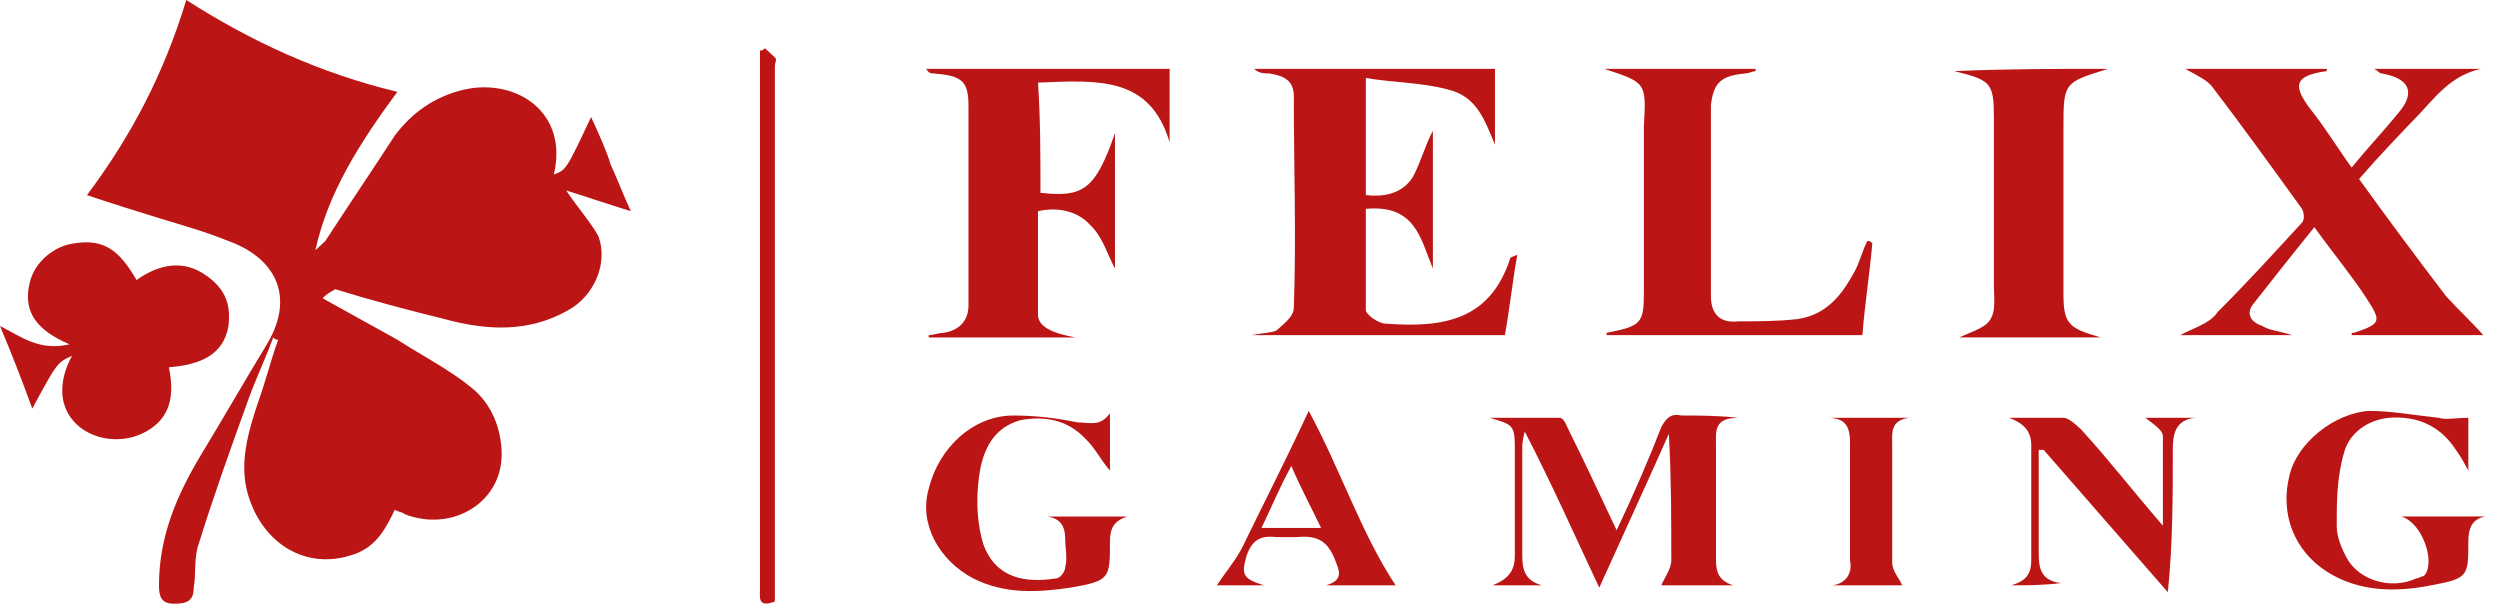 <svg width="146" height="36" viewBox="0 0 146 36" fill="none" xmlns="http://www.w3.org/2000/svg">
<path d="M18.855 17.427C20.305 18.232 21.756 19.037 23.206 19.84C24.656 20.777 26.251 21.583 27.556 22.656C28.717 23.594 29.297 25.07 29.297 26.543C29.297 29.358 26.396 31.101 23.641 30.029C23.496 29.895 23.206 29.895 23.061 29.762C22.482 30.967 21.901 32.039 20.45 32.443C17.84 33.247 15.375 31.773 14.505 28.956C13.924 27.081 14.505 25.203 15.083 23.459C15.52 22.253 15.81 21.048 16.245 19.84C16.098 19.84 16.098 19.84 15.955 19.706C15.52 20.913 14.94 22.119 14.505 23.326C13.489 26.141 12.474 28.956 11.604 31.773C11.314 32.576 11.459 33.514 11.314 34.319C11.314 35.124 10.879 35.257 10.154 35.257C9.429 35.257 9.284 34.855 9.284 34.184C9.284 31.369 10.299 28.958 11.749 26.545C13.054 24.4 14.36 22.119 15.665 19.976C17.26 17.161 15.955 15.016 13.344 14.077C12.039 13.541 10.589 13.139 9.282 12.737C7.979 12.333 6.673 11.931 5.078 11.395C7.689 7.909 9.574 4.29 10.879 0C14.649 2.413 18.71 4.29 23.206 5.362C21.03 8.312 19.145 11.261 18.42 14.612C18.565 14.478 18.855 14.21 18.999 14.076C20.305 12.065 21.756 9.92 23.061 7.909C24.076 6.569 25.383 5.63 27.123 5.228C30.168 4.558 33.212 6.569 32.344 10.188C33.069 9.92 33.069 9.92 34.519 6.837C34.954 7.775 35.389 8.714 35.679 9.652C36.114 10.591 36.404 11.395 36.839 12.333C35.533 11.931 34.372 11.529 33.067 11.127C33.792 12.199 34.517 13.004 34.953 13.808C35.533 15.416 34.663 17.293 33.212 18.098C30.892 19.438 28.427 19.304 25.961 18.634C23.786 18.098 21.756 17.561 19.58 16.891C18.855 17.293 18.855 17.427 18.855 17.427Z" fill="#BC1515"/>
<path d="M83.68 7.639C83.68 10.32 83.68 13.001 83.68 15.682C82.955 13.94 82.665 11.929 79.765 12.197C79.765 14.208 79.765 16.085 79.765 18.096C79.765 18.365 80.49 18.9 80.925 18.9C84.405 19.168 87.016 18.632 88.176 15.146C88.176 15.012 88.321 15.012 88.611 14.878C88.321 16.487 88.176 17.961 87.886 19.57C83.1 19.57 78.169 19.57 73.094 19.57C73.819 19.435 74.255 19.435 74.544 19.302C74.981 18.9 75.559 18.498 75.559 17.961C75.706 13.806 75.559 9.784 75.559 5.628C75.559 4.69 74.981 4.422 74.109 4.288C73.819 4.288 73.53 4.288 73.239 4.02C77.879 4.02 82.519 4.02 87.306 4.02C87.306 5.494 87.306 6.969 87.306 8.443C86.726 7.103 86.291 5.628 84.55 5.226C83.1 4.824 81.36 4.824 79.765 4.556C79.765 6.969 79.765 9.114 79.765 11.393C80.925 11.527 81.94 11.259 82.519 10.32C82.955 9.516 83.245 8.443 83.68 7.639Z" fill="#BC1515"/>
<path d="M137.77 10.454C139.51 12.867 141.105 15.012 142.845 17.291C143.571 18.096 144.441 18.9 145.021 19.57C142.555 19.57 139.945 19.57 137.335 19.57C137.335 19.435 137.335 19.435 137.48 19.435C139.075 18.9 139.075 18.764 138.205 17.424C137.335 16.083 136.319 14.877 135.159 13.268C133.854 14.877 132.694 16.351 131.534 17.826C131.097 18.496 131.679 18.898 132.112 19.034C132.549 19.302 132.984 19.302 133.854 19.57C131.534 19.57 129.503 19.57 127.328 19.57C128.053 19.168 129.068 18.9 129.503 18.23C131.244 16.487 132.839 14.744 134.434 13.001C134.579 12.867 134.579 12.465 134.434 12.197C132.694 9.784 130.954 7.371 129.212 5.092C128.923 4.69 128.343 4.422 127.618 4.02C130.519 4.02 133.129 4.02 135.884 4.02V4.154C133.854 4.422 133.999 5.092 134.869 6.298C135.739 7.371 136.464 8.577 137.335 9.784C138.205 8.712 139.22 7.639 140.09 6.567C141.105 5.36 140.67 4.556 139.075 4.288C138.93 4.288 138.93 4.154 138.64 4.02C140.815 4.02 142.845 4.02 144.876 4.02C143.137 4.422 142.265 5.628 141.25 6.701C140.09 7.907 138.93 9.114 137.77 10.454Z" fill="#BC1515"/>
<path d="M7.976 16.354C9.281 15.416 10.732 15.148 12.037 16.086C13.197 16.89 13.487 17.829 13.342 19.037C13.052 20.778 11.602 21.314 9.861 21.448C10.296 23.459 9.716 24.666 8.266 25.336C7.106 25.872 5.511 25.74 4.496 24.8C3.481 23.863 3.335 22.388 4.206 20.778C3.335 21.18 3.335 21.18 1.885 23.861C1.305 22.253 0.725 20.777 0 19.035C1.305 19.707 2.32 20.51 4.061 20.108C2.175 19.304 1.305 18.232 1.74 16.488C2.029 15.282 3.19 14.344 4.351 14.209C6.091 13.941 6.961 14.612 7.976 16.354Z" fill="#BC1515"/>
<path d="M60.763 11.261C63.229 11.529 63.954 11.127 65.114 7.776C65.114 10.591 65.114 13.138 65.114 15.685C64.679 14.881 64.389 13.808 63.664 13.138C62.939 12.334 61.778 12.066 60.618 12.334C60.618 14.345 60.618 16.355 60.618 18.366C60.618 19.037 61.343 19.437 62.794 19.707C59.893 19.707 57.138 19.707 54.237 19.707C54.237 19.707 54.237 19.707 54.237 19.571C54.527 19.571 54.817 19.436 55.109 19.436C55.979 19.302 56.559 18.766 56.559 17.827C56.559 13.94 56.559 10.052 56.559 6.164C56.559 4.69 56.124 4.422 54.529 4.288C54.384 4.288 54.239 4.288 54.094 4.02C58.88 4.02 63.52 4.02 68.306 4.02C68.306 5.494 68.306 6.835 68.306 8.309C67.146 4.422 64.102 4.69 60.62 4.824C60.763 6.971 60.763 9.116 60.763 11.261Z" fill="#BC1515"/>
<path d="M93.68 4.02C96.58 4.02 99.627 4.02 102.527 4.02V4.154C102.381 4.154 102.091 4.288 101.947 4.288C100.497 4.422 100.062 4.824 99.917 6.164C99.917 9.918 99.917 13.672 99.917 17.291C99.917 18.23 100.354 18.9 101.514 18.766C102.674 18.766 103.834 18.766 104.993 18.632C106.733 18.365 107.605 17.157 108.33 15.816C108.618 15.28 108.765 14.61 109.055 14.074C109.2 14.074 109.2 14.074 109.343 14.208C109.198 15.951 108.908 17.693 108.765 19.57C103.689 19.57 98.758 19.57 93.828 19.57V19.436C95.856 19.035 96.003 18.901 96.003 17.024C96.003 13.807 96.003 10.59 96.003 7.372C96.145 4.824 96.145 4.824 93.68 4.02Z" fill="#BC1515"/>
<path d="M123.116 4.02C120.506 4.824 120.506 4.824 120.506 7.505C120.506 10.722 120.506 13.94 120.506 17.157C120.506 18.9 120.796 19.168 122.681 19.706C121.378 19.706 119.927 19.706 118.621 19.706C117.17 19.706 115.865 19.706 114.415 19.706C114.995 19.436 115.865 19.169 116.155 18.766C116.59 18.231 116.445 17.425 116.445 16.755C116.445 13.538 116.445 10.186 116.445 6.969C116.445 4.824 116.3 4.69 114.125 4.154C117.17 4.02 120.071 4.02 123.116 4.02Z" fill="#BC1515"/>
<path d="M94.412 30.968C95.427 28.822 96.297 26.811 97.022 24.935C97.312 24.4 97.602 24.13 98.184 24.265C99.197 24.265 100.359 24.265 101.519 24.4C100.069 24.4 100.214 25.205 100.214 26.008C100.214 28.287 100.214 30.566 100.214 32.711C100.214 33.381 100.36 33.917 101.229 34.185C99.779 34.185 98.329 34.185 97.023 34.185C97.17 33.784 97.604 33.248 97.604 32.711C97.604 30.298 97.604 27.884 97.459 25.337C96.153 28.287 94.847 31.103 93.397 34.319C91.946 31.236 90.643 28.287 89.046 25.203C88.901 25.74 88.901 26.008 88.901 26.14C88.901 28.287 88.901 30.298 88.901 32.443C88.901 33.247 89.046 33.917 90.061 34.184C89.191 34.184 88.321 34.184 87.161 34.184C88.176 33.783 88.466 33.247 88.466 32.443C88.466 30.298 88.466 28.153 88.466 26.142C88.466 24.801 88.319 24.801 87.016 24.4C88.319 24.4 89.626 24.4 91.076 24.4C91.366 24.4 91.511 24.935 91.656 25.205C92.526 26.946 93.397 28.823 94.412 30.968Z" fill="#BC1515"/>
<path d="M64.822 24.133C64.822 25.207 64.822 26.279 64.822 27.484C64.242 26.814 63.95 26.144 63.372 25.609C62.356 24.536 61.05 24.268 59.6 24.536C58.149 24.939 57.571 26.011 57.279 27.218C56.989 28.692 56.989 30.301 57.424 31.775C58.149 33.786 59.89 34.053 61.63 33.786C61.92 33.786 62.209 33.383 62.209 33.116C62.355 32.58 62.209 32.042 62.209 31.506C62.209 30.702 61.92 30.301 61.195 30.165C62.79 30.165 64.24 30.165 65.834 30.165C64.967 30.435 64.822 30.97 64.822 31.64C64.822 33.786 64.822 33.919 62.5 34.321C60.615 34.589 58.73 34.723 56.846 33.786C54.815 32.712 53.655 30.567 54.235 28.557C54.815 26.142 56.847 24.267 59.166 24.267C60.471 24.267 61.631 24.402 62.937 24.669C63.662 24.669 64.242 24.937 64.822 24.133Z" fill="#BC1515"/>
<path d="M144.151 24.4C144.151 25.204 144.151 26.275 144.151 27.482C143.861 26.945 143.716 26.677 143.426 26.275C142.555 24.934 141.25 24.264 139.511 24.4C138.206 24.534 137.19 25.337 136.9 26.41C136.464 27.885 136.464 29.358 136.464 30.699C136.464 31.369 136.755 32.039 137.045 32.576C137.77 33.916 139.655 34.453 141.105 33.782C141.25 33.782 141.395 33.647 141.54 33.647C142.265 32.977 141.54 30.564 140.236 30.16C141.975 30.16 143.572 30.16 145.166 30.16C144.296 30.297 144.151 30.967 144.151 31.637C144.151 33.648 144.151 33.784 141.975 34.183C139.945 34.587 137.77 34.587 135.884 33.38C133.998 32.173 133.129 30.029 133.709 27.751C134.144 25.873 136.319 24.13 138.35 23.996C139.655 23.996 141.105 24.264 142.412 24.4C142.845 24.532 143.426 24.4 144.151 24.4Z" fill="#BC1515"/>
<path d="M117.465 34.183C118.335 33.916 118.626 33.513 118.626 32.709C118.626 30.431 118.626 28.151 118.626 26.006C118.626 25.069 118.045 24.665 117.32 24.398C118.335 24.398 119.496 24.398 120.511 24.398C120.801 24.398 121.236 24.799 121.526 25.069C123.121 26.81 124.571 28.687 126.312 30.698C126.312 28.821 126.312 27.212 126.312 25.47C126.312 25.069 125.587 24.665 125.296 24.398C126.168 24.398 127.183 24.398 128.197 24.398C127.037 24.531 126.892 25.335 126.892 26.274C126.892 28.955 126.892 31.772 126.602 34.585C124.136 31.77 121.816 29.089 119.351 26.274C119.206 26.274 119.206 26.274 119.061 26.274C119.061 27.08 119.061 27.883 119.061 28.687C119.061 29.893 119.061 31.101 119.061 32.172C119.061 32.978 119.061 33.916 120.366 34.049C119.351 34.183 118.335 34.183 117.465 34.183Z" fill="#BC1515"/>
<path d="M77.442 34.184C78.312 33.916 78.312 33.514 78.022 32.844C77.587 31.639 77.007 31.236 75.702 31.369C75.412 31.369 74.977 31.369 74.54 31.369C73.526 31.235 73.09 31.637 72.801 32.443C72.511 33.514 72.511 33.784 73.817 34.184C72.803 34.184 71.788 34.184 71.062 34.184C71.498 33.514 72.078 32.844 72.513 32.039C73.817 29.358 75.123 26.811 76.428 23.996C78.314 27.482 79.474 31.102 81.504 34.184C80.342 34.184 78.892 34.184 77.442 34.184ZM73.671 30.833C74.977 30.833 75.992 30.833 77.152 30.833C76.572 29.627 75.992 28.554 75.412 27.213C74.687 28.554 74.251 29.627 73.671 30.833Z" fill="#BC1515"/>
<path d="M44.672 2.816C44.817 2.95 45.107 3.219 45.252 3.353C45.397 3.487 45.252 3.621 45.252 3.889C45.252 14.077 45.252 24.265 45.252 34.455C45.252 34.722 45.252 34.856 45.252 35.125C44.237 35.526 44.382 34.856 44.382 34.455C44.382 30.968 44.382 27.617 44.382 24.131C44.382 17.429 44.382 10.592 44.382 3.889C44.382 3.621 44.382 3.219 44.382 2.95C44.527 2.95 44.527 2.95 44.672 2.816Z" fill="#BC1515"/>
<path d="M107.024 34.185C107.895 34.05 108.185 33.38 108.04 32.71C108.04 30.432 108.04 28.152 108.04 25.873C108.04 25.069 107.893 24.398 106.734 24.398C108.331 24.398 109.925 24.398 111.52 24.398C110.36 24.532 110.505 25.337 110.505 26.007C110.505 28.286 110.505 30.565 110.505 32.844C110.505 33.38 110.94 33.784 111.084 34.185C110.07 34.185 108.62 34.185 107.024 34.185Z" fill="#BC1515"/>
</svg>
